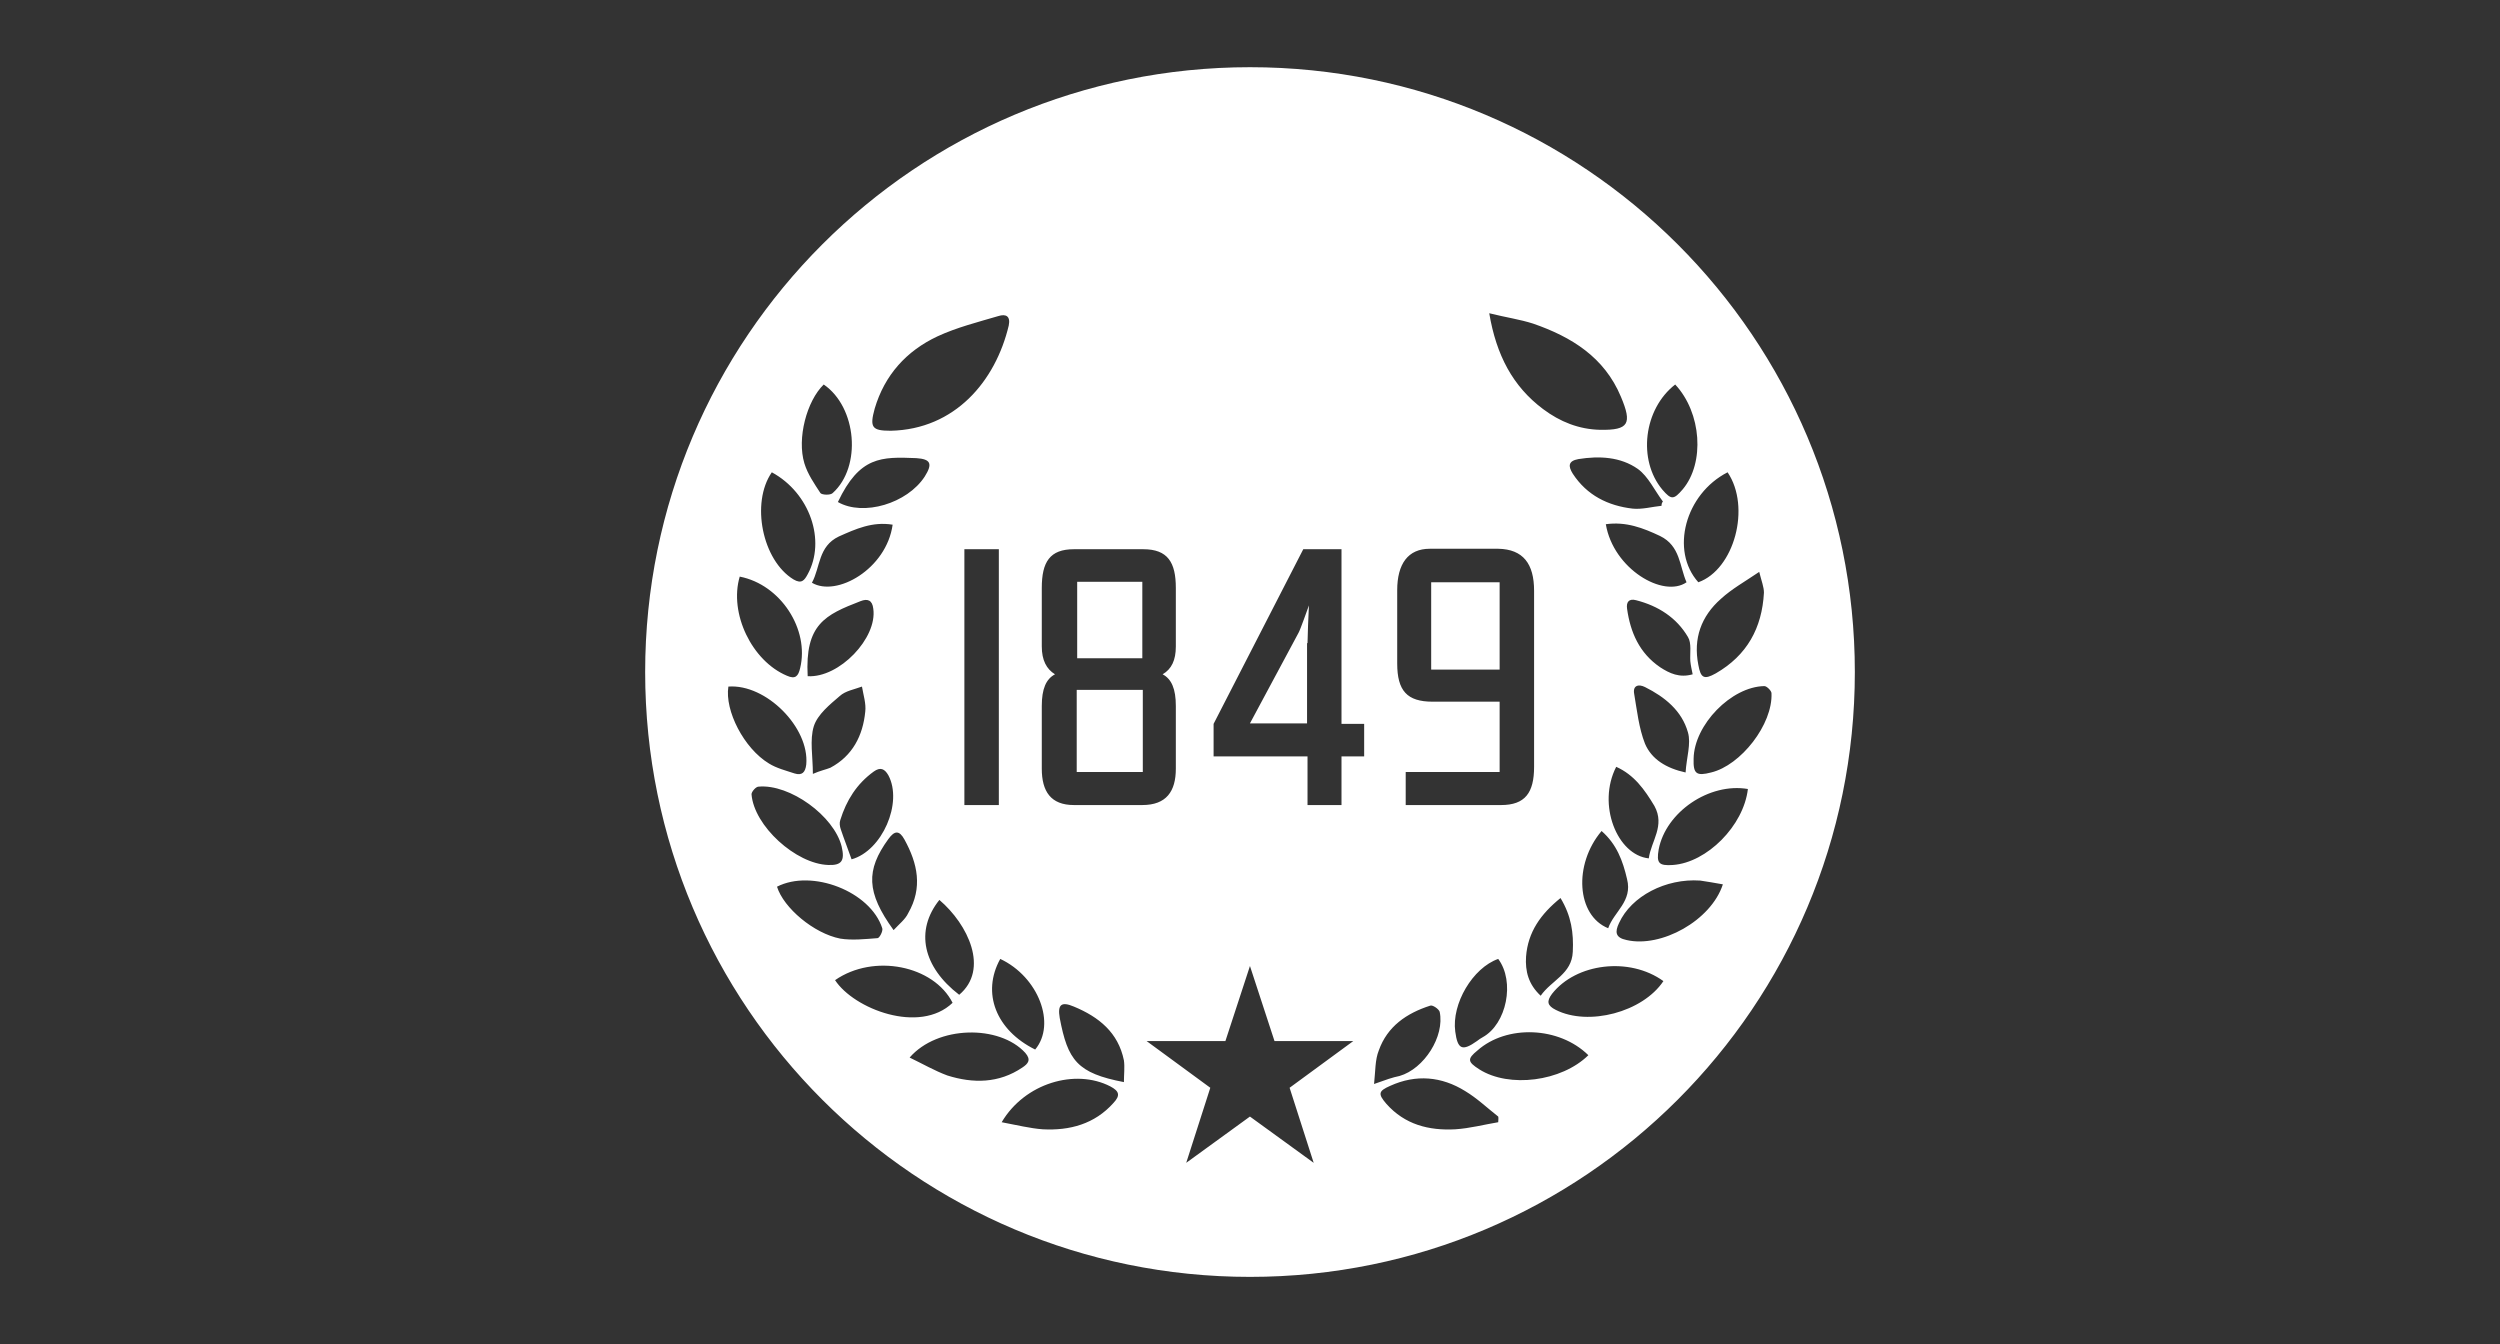 <?xml version="1.0" encoding="UTF-8"?>
<svg id="Layer_1" xmlns="http://www.w3.org/2000/svg" version="1.1"  width="372" height="200" viewBox="0 0 372 200">
  <rect x="0" y="0" width="372" height="200" fill="#333333" stroke="none"/>
  <!-- Generator: Adobe Illustrator 29.5.0, SVG Export Plug-In . SVG Version: 2.1.0 Build 137)  -->
  <defs>
    <style>
      .st0 {
        fill: none;
      }

      .st1 {
        fill: #fff;
      }
    </style>
  </defs>
  <g>
    <g>
      <rect class="st1" x="212.96" y="86.642" width="10.184" height="12.993"/>
      <rect class="st1" x="160.216" y="102.654" width="9.833" height="12.22"/>
      <rect class="st1" x="160.286" y="86.571" width="9.692" height="11.378"/>
      <path class="st1" d="M186,10c-49.706,0-90,40.294-90,90s40.294,90,90,90,90-40.294,90-90S235.706,10,186,10ZM263.598,103.146c.211,4.635-4.565,10.746-8.99,11.799-2.177.562-2.669.211-2.599-2.037.07-5.057,5.619-10.746,10.535-10.816.351,0,1.053.702,1.053,1.053ZM262.474,88.187c-.281,5.267-2.528,9.341-7.164,12.01-1.756.983-2.248.702-2.599-1.264-.773-3.933.421-7.234,3.371-9.833,1.615-1.475,3.512-2.528,5.689-4.003.351,1.405.702,2.247.702,3.09ZM257.066,70.277c3.511,5.197.983,14.468-4.354,16.364-4.214-4.706-1.967-13.133,4.354-16.364ZM242.107,130.818c.843,3.301-1.966,4.846-2.809,7.304-4.706-1.896-5.197-9.481-.983-14.468,2.247,1.966,3.16,4.425,3.793,7.164ZM238.946,78.003c3.02-.421,5.548.562,8.077,1.756,3.02,1.475,2.879,4.495,3.933,6.883-3.441,2.388-10.886-1.967-12.01-8.639ZM240.491,114.102c2.669,1.194,4.214,3.371,5.689,5.829,1.615,2.95-.492,5.197-.843,7.796-4.706-.492-7.726-8.007-4.846-13.625ZM244.775,110.661c-.913-2.318-1.194-4.987-1.615-7.445-.211-1.194.632-1.475,1.615-.983,2.95,1.475,5.478,3.512,6.391,6.742.492,1.686-.211,3.722-.351,5.97-2.88-.632-5.057-1.967-6.04-4.284ZM247.023,99.283c-3.09-2.107-4.425-5.197-4.916-8.709-.14-.983.281-1.545,1.334-1.264,3.301.843,6.04,2.599,7.726,5.478.562.913.281,2.388.351,3.582.07.702.211,1.264.351,1.967-1.967.562-3.441-.141-4.846-1.054ZM249.27,57.214c3.933,4.214,4.425,11.659,1.124,15.592-1.334,1.545-1.686,1.615-3.02.07-3.722-4.425-2.809-12.01,1.896-15.662ZM247.444,74.632c-.141.141-.211.351-.211.632-1.405.141-2.88.562-4.284.421-3.652-.421-6.813-1.967-8.919-5.197-.702-1.124-.702-1.896.843-2.177,3.09-.492,6.251-.351,8.849,1.475,1.545,1.124,2.458,3.16,3.722,4.846ZM234.03,141.633c-.141,3.301-3.16,4.214-4.776,6.532-1.826-1.686-2.318-3.652-2.177-5.829.281-3.652,2.177-6.321,5.127-8.709,1.615,2.669,1.966,5.197,1.826,8.006ZM228.13,48.154c5.689,1.967,10.605,4.987,13.063,10.886,1.686,4.003,1.194,4.987-3.09,4.916-3.16-.07-5.97-1.194-8.498-3.09-4.495-3.371-6.953-8.007-8.006-14.257,2.528.632,4.565.913,6.532,1.545ZM207.904,87.835c0-3.933,1.615-6.18,4.846-6.18h10.184c3.722.07,5.338,2.247,5.338,6.251v26.197c0,3.863-1.334,5.689-4.916,5.689h-14.187v-4.916h13.976v-10.465h-9.973c-3.793,0-5.267-1.615-5.267-5.689v-10.886ZM220.616,154.345c-.281.14-.562.351-.843.562-2.177,1.545-2.88,1.264-3.231-1.405-.562-4.144,2.599-9.481,6.391-10.816,2.528,3.371,1.264,9.692-2.318,11.659ZM143.5,119.791v-38.066h5.127v38.066h-5.127ZM142.728,148.025c-5.408-4.144-6.602-9.552-2.95-14.117,4.284,3.652,7.445,10.324,2.95,14.117ZM148.838,142.687c5.689,2.669,8.358,9.692,5.197,13.485-5.829-2.88-8.006-8.428-5.197-13.485ZM130.156,60.796c1.475-4.987,4.706-8.568,9.341-10.746,2.88-1.334,5.97-2.107,9.06-3.02,1.124-.351,1.826,0,1.545,1.405-1.966,8.287-8.007,15.451-17.558,15.662-2.809,0-3.16-.492-2.388-3.301ZM136.337,68.17c2.177.141,2.458.843,1.264,2.739-2.599,4.003-9.13,5.97-12.923,3.793,3.231-6.813,6.461-6.742,11.659-6.532ZM128.049,89.451c1.053-.421,1.756-.14,1.896,1.124.632,4.354-5.057,10.324-9.762,10.043-.421-7.726,2.599-9.13,7.866-11.167ZM120.815,86.712c1.264-2.318.913-5.408,4.003-6.883,2.528-1.124,4.986-2.247,8.006-1.756-.913,6.602-8.358,10.816-12.01,8.639ZM121.096,108.062c.562-1.756,2.388-3.231,3.863-4.495.843-.773,2.177-.983,3.301-1.405.211,1.264.632,2.528.492,3.722-.351,3.582-1.896,6.602-5.197,8.358-.702.281-1.475.421-2.599.913,0-2.599-.492-5.057.14-7.094ZM125.029,122.039c.913-2.95,2.458-5.408,4.986-7.234.983-.702,1.615-.421,2.177.562,2.177,4.073-.913,11.237-5.478,12.501-.562-1.615-1.124-3.02-1.615-4.495-.14-.421-.211-.913-.07-1.334ZM132.193,124.848c.913-1.264,1.615-1.334,2.388.07,1.966,3.582,2.739,7.164.562,10.956-.421.913-1.334,1.615-2.177,2.528-4.073-5.619-4.144-8.919-.773-13.555ZM122.571,57.214c4.916,3.371,5.689,12.22,1.334,16.153-.351.351-1.615.281-1.826,0-.913-1.405-1.896-2.809-2.388-4.425-1.124-3.722.351-9.271,2.88-11.729ZM114.846,70.277c5.689,3.09,8.077,10.184,5.338,15.17-.492.913-.913,1.475-2.107.773-4.635-2.809-6.391-11.378-3.231-15.943ZM110.07,85.799c6.11,1.194,10.394,7.866,8.99,13.625-.281,1.194-.702,1.686-1.966,1.124-5.197-2.177-8.639-9.271-7.023-14.749ZM108.384,102.163c5.619-.421,12.08,6.11,11.588,11.588-.14,1.194-.632,1.686-1.756,1.334-1.264-.421-2.669-.773-3.793-1.475-3.722-2.247-6.602-7.866-6.04-11.448ZM111.826,118.176c0-.351.632-1.124,1.054-1.124,4.635-.421,11.237,4.354,12.361,8.919.492,2.107,0,2.809-1.967,2.739-4.846-.14-11.097-5.829-11.448-10.535ZM115.618,131.941c5.197-2.669,13.906.702,15.662,6.18.14.421-.421,1.475-.702,1.475-1.826.14-3.793.351-5.548.07-3.933-.773-8.428-4.565-9.411-7.726ZM124.257,145.847c5.759-4.003,14.679-2.177,17.488,3.371-4.916,4.706-14.679.913-17.488-3.371ZM140.972,160.034c-1.896-.702-3.722-1.756-5.619-2.669,4.144-4.776,13.344-4.916,17.207-.702.913,1.054.421,1.615-.421,2.177-3.512,2.388-7.374,2.388-11.167,1.194ZM165.694,164.108c-2.809,3.16-6.532,4.144-10.535,3.933-1.896-.141-3.863-.632-6.11-1.054,3.441-5.829,10.956-8.006,16.153-5.338,1.334.702,1.545,1.334.492,2.458ZM167.239,161.018c-6.953-1.334-8.358-3.231-9.552-9.552-.351-2.037.281-2.458,2.107-1.686,3.722,1.545,6.602,3.863,7.445,8.006.141.983,0,2.107,0,3.231ZM159.794,119.791c-3.441,0-4.776-2.037-4.776-5.408v-9.341c0-2.528.632-4.003,1.966-4.706-1.264-.773-1.966-2.107-1.966-4.144v-8.709c0-3.863,1.194-5.759,4.776-5.759h10.324c3.652,0,4.846,1.966,4.846,5.759v8.709c0,2.037-.632,3.371-1.966,4.144,1.334.702,1.966,2.177,1.966,4.706v9.341c0,3.371-1.405,5.408-4.987,5.408h-10.184ZM195.472,173.027l-9.481-6.883-9.481,6.883,3.582-11.167-9.481-6.953h11.729l3.652-11.167,3.652,11.167h11.729l-9.481,6.953,3.582,11.167ZM202.987,112.557h-3.371v7.234h-5.057v-7.234h-13.976v-4.846l13.344-25.986h5.689v25.986h3.371v4.846ZM205.164,156.312c1.264-3.582,4.144-5.548,7.655-6.672.351-.141,1.264.492,1.405.913.773,3.652-2.318,8.498-5.97,9.552-1.053.211-2.037.562-3.793,1.194.211-1.966.141-3.582.702-4.987ZM222.933,166.987c-2.107.351-4.214.913-6.391,1.054-3.933.211-7.515-.702-10.254-3.793-1.264-1.475-1.194-1.896.562-2.669,3.863-1.756,7.655-1.405,11.167.773,1.756,1.054,3.301,2.528,4.916,3.793.07.211,0,.562,0,.843ZM220.124,159.121c-1.756-1.124-1.826-1.545-.281-2.809,4.354-3.863,12.15-3.582,16.505.702-4.003,3.933-11.799,4.916-16.224,2.107ZM231.502,150.272c-1.264-.632-1.405-1.264-.562-2.388,3.582-4.565,11.518-5.548,16.575-1.896-3.09,4.635-11.167,6.742-16.013,4.284ZM242.036,139.878c-1.686-.351-1.756-1.194-1.124-2.528,1.826-4.003,6.953-6.672,12.08-6.321,1.053.14,2.107.351,3.371.562-1.756,5.408-9.2,9.481-14.327,8.287ZM248.919,128.711c-2.107.141-2.458-.281-2.107-2.318,1.053-5.548,7.515-9.973,13.274-8.99-.632,5.478-6.11,10.956-11.167,11.307Z"/>
      <path class="st1" d="M185.991,107.641h8.498v-11.94h.07c0-.562.14-4.635.211-5.619-.211.562-1.264,3.582-1.545,4.073l-7.234,13.485Z"/>
    </g>
    <rect class="st0" width="372" height="200"/>
  </g>
  <circle class="st0" cx="186" cy="100" r="80"/>
</svg>